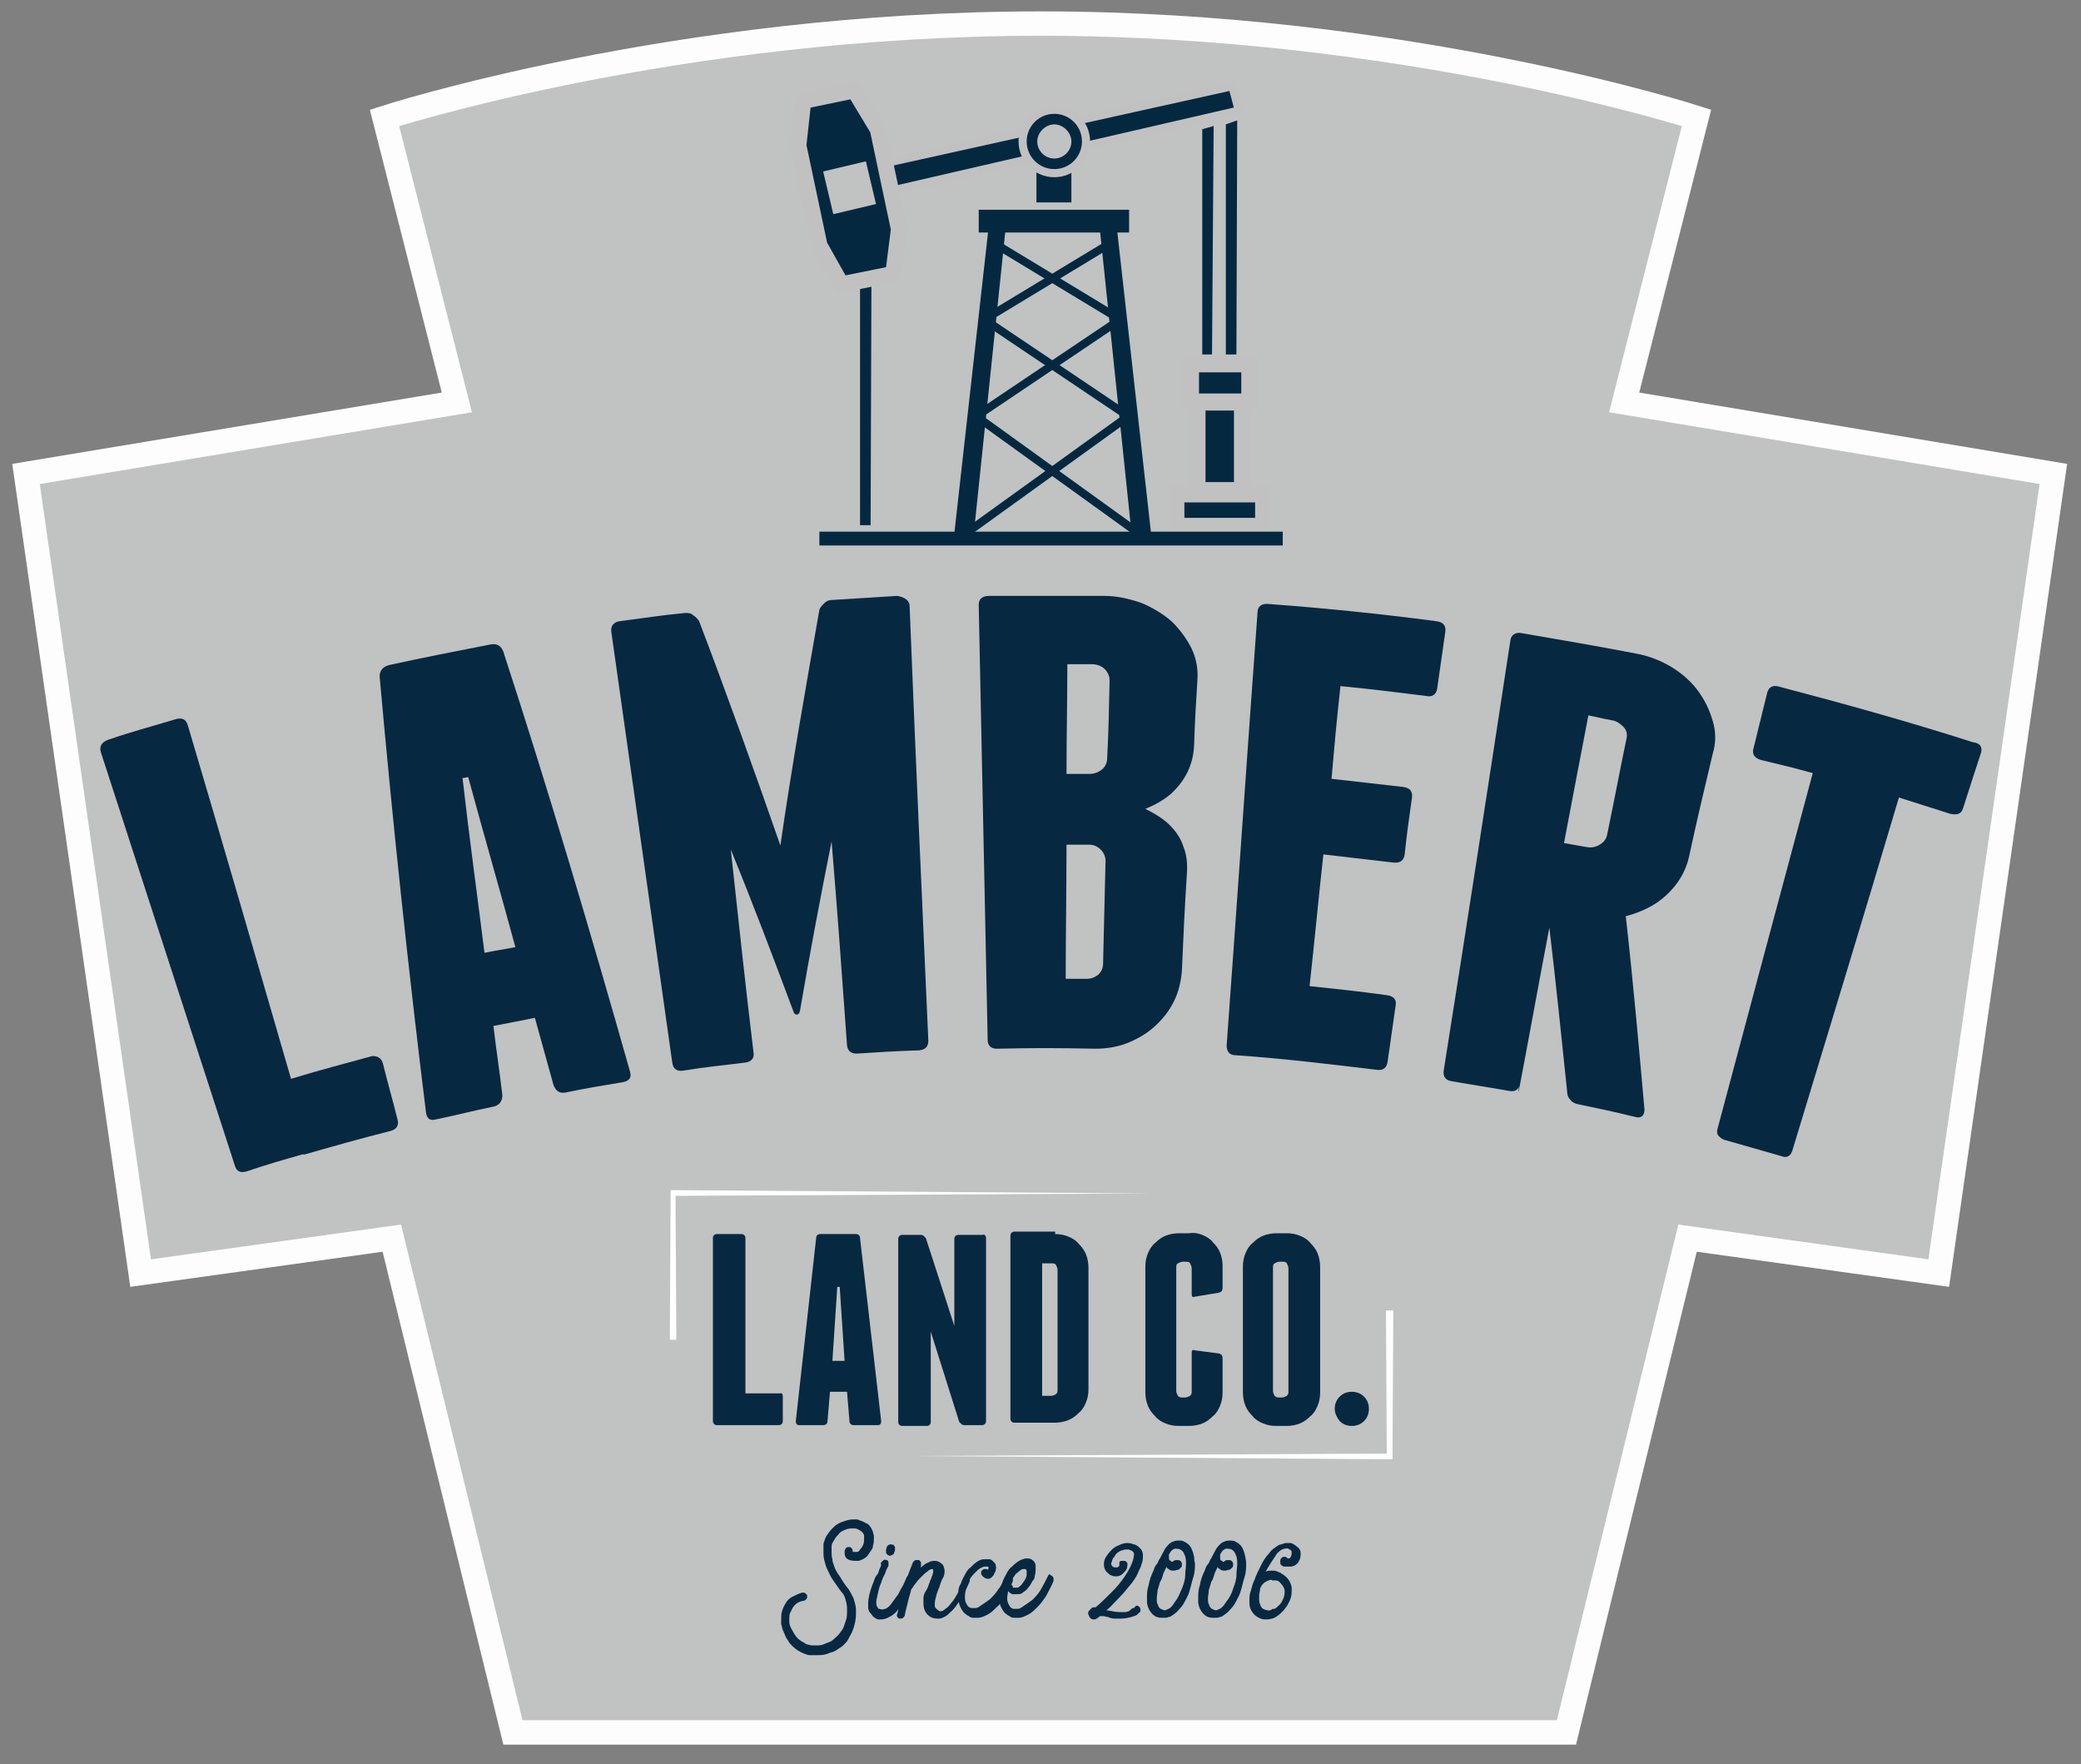 <?xml version="1.0" encoding="utf-8"?>
<!-- Generator: Adobe Illustrator 18.1.0, SVG Export Plug-In . SVG Version: 6.00 Build 0)  -->
<svg version="1.1" id="Layer_1" xmlns="http://www.w3.org/2000/svg" xmlns:xlink="http://www.w3.org/1999/xlink" x="0px" y="0px"
	 viewBox="0 20 256 217" enable-background="new 0 20 256 217" xml:space="preserve">
<rect x="0" y="20" width="256" height="217" fill="#808080" stroke="none"/>
<path fill="#C1C2C2" stroke="#FDFDFE" stroke-width="3" stroke-miterlimit="10" d="M199.8,69.5l8.9-35c0,0-35.8-11.6-80.7-11.6
	S47.3,34.5,47.3,34.5l8.9,35l-53,8.8l14.1,98.3l30.9-4.3l14.9,60.8h129.6l14.9-60.8l30.9,4.3l14.1-98.3L199.8,69.5z"/>
<path fill="#072841" d="M47.1,150.8c0.7,2.8,1.1,4.1,1.8,6.9c0.2,0.7-0.1,1.2-0.8,1.4c-4.3,1.1-6.4,1.7-10.6,2.9c0,0-0.1,0-0.2,0
	c0,0,0,0-0.1,0c-2.8,0.8-4.2,1.2-6.9,2.1c-0.7,0.2-1.2,0-1.4-0.7c-5.5-17-11-33.9-16.5-50.9c-0.2-0.7,0.1-1.2,0.9-1.5
	c3.2-1.1,4.9-1.5,8.2-2.5c0.9-0.3,1.4,0,1.6,0.7c4.3,14.5,8.5,29,12.7,43.5c4-1.2,6-1.7,10-2.8C46.4,149.9,46.9,150.1,47.1,150.8"/>
<path fill="#072841" d="M77.5,151.8c0.2,0.7,0,1.1-0.8,1.3c-2.9,0.5-4.3,0.7-7.2,1.3c-0.7,0.1-1.1-0.2-1.4-0.9
	c-0.9-3.3-1.4-5-2.3-8.3c-2,0.4-3,0.6-5.1,1c0.4,3.4,0.7,5.1,1.1,8.5c0,0.7-0.3,1.2-1,1.4c-2.9,0.6-4.3,1-7.2,1.6
	c-0.7,0.2-1.1-0.1-1.2-0.9c-2.2-17.8-4.1-35.7-5.7-53.6c0-0.7,0.4-1.2,1.2-1.4c4.1-0.9,8.2-1.7,12.3-2.5c0.9-0.2,1.4,0.1,1.7,0.8
	C67.5,117.3,72.6,134.5,77.5,151.8 M63.4,136.5c-1.9-7-3.9-13.9-5.8-20.9c-0.3,0-0.4,0.1-0.7,0.1c0.8,7.1,1.8,14.3,2.7,21.5
	C61.1,136.9,61.9,136.8,63.4,136.5"/>
<path fill="#072841" d="M111.9,94.6c0.7,17.8,1.5,35.6,2.3,53.4c0,0.7-0.3,1.1-1.1,1.2c-3.1,0.1-4.6,0.2-7.7,0.4
	c-0.7,0-1.1-0.3-1.2-1c-0.6-8.4-1.2-16.7-1.9-25.1c-1.4,7-2.7,13.9-3.9,20.9c-0.1,0.3-0.2,0.4-0.4,0.4c-0.2,0-0.3-0.1-0.4-0.4
	c-2.5-6.7-5-13.3-7.7-19.9c0.9,8.3,1.8,16.7,2.8,25c0.1,0.7-0.3,1.1-1,1.2c-3.1,0.4-4.6,0.5-7.7,1c-0.7,0.1-1.2-0.2-1.3-1
	c-2.5-17.7-5-35.3-7.5-53c-0.1-0.7,0.3-1.2,1.1-1.3c3.2-0.4,4.8-0.7,8-1c0.4,0,0.7,0,1,0.3c0.3,0.2,0.5,0.4,0.7,0.7
	c3.5,9.2,6.8,18.4,10,27.6c1.4-9.7,3.1-19.3,4.8-29c0.1-0.3,0.3-0.5,0.6-0.8s0.6-0.4,1-0.4c3.2-0.2,4.8-0.3,8-0.5
	C111.4,93.5,111.9,93.9,111.9,94.6"/>
<path fill="#072841" d="M143.9,121.5c0.8,0.8,1.4,1.7,1.7,2.7c0.4,1,0.5,2.1,0.4,3.4c-0.3,4.7-0.4,7.1-0.6,11.7
	c-0.1,1.4-0.4,2.7-1,3.9s-1.4,2.2-2.4,3.1c-1,0.9-2.1,1.5-3.3,2c-1.3,0.5-2.6,0.7-4,0.7c-4.8-0.1-7.3-0.1-12.1,0
	c-0.7,0-1.1-0.4-1.1-1.1l-1.1-53.5c0-0.7,0.4-1.1,1.3-1.1c4.7,0,9.5,0,14.2,0c1.6,0,3.2,0.4,4.6,0.9c1.4,0.6,2.7,1.4,3.7,2.3
	c1,1,1.8,2.1,2.4,3.3c0.6,1.3,0.8,2.6,0.7,3.9c-0.2,3.2-0.3,4.8-0.4,7.9c-0.1,2.5-1.1,4.4-2.8,6c-0.9,0.8-2,1.4-3.2,1.9
	C142.1,120.1,143.1,120.7,143.9,121.5 M136.5,103.7c0-0.5-0.2-1-0.6-1.4c-0.4-0.4-1-0.6-1.6-0.6c-1.2,0-1.8,0-3,0
	c0,4.5-0.1,9-0.1,13.5c1.1,0,1.7,0,2.8,0c0.6,0,1.1-0.2,1.5-0.5s0.7-0.8,0.7-1.4C136.4,109.5,136.4,107.6,136.5,103.7 M136,125.9
	c0-0.5-0.2-1-0.6-1.4c-0.4-0.4-0.9-0.6-1.4-0.6c-1.1,0-1.7,0-2.8,0c0,5.5-0.1,11-0.1,16.5c1.1,0,1.6,0,2.6,0c0.6,0,1-0.2,1.4-0.5
	c0.4-0.4,0.6-0.8,0.6-1.4C135.8,134.4,135.9,130.1,136,125.9"/>
<path fill="#072841" d="M171.7,143.6c-0.4,2.8-0.6,4.2-1,7c-0.1,0.7-0.5,1.1-1.3,1c-5.8-0.7-11.6-1.4-17.4-1.8
	c-0.7,0-1.1-0.4-1.1-1.2c1.3-17.8,2.5-35.6,3.8-53.3c0-0.7,0.5-1.1,1.4-1c6.8,0.5,13.7,1.2,20.5,2.1c0.9,0.1,1.3,0.5,1.2,1.3
	c-0.4,2.8-0.6,4.2-1,7c-0.1,0.7-0.6,1.1-1.4,0.9c-4.2-0.5-6.3-0.8-10.5-1.2c-0.5,4.6-0.7,6.8-1.1,11.4c3.5,0.4,5.3,0.6,8.8,1
	c0.8,0.1,1.2,0.5,1.1,1.3c-0.4,2.8-0.6,4.2-0.9,7c-0.1,0.7-0.5,1.1-1.4,1c-3.4-0.4-5.1-0.6-8.6-1c-0.6,5.4-1.1,10.8-1.7,16.2
	c3.8,0.4,5.7,0.6,9.4,1.1C171.4,142.5,171.8,142.9,171.7,143.6"/>
<path fill="#072841" d="M202.3,156.5c0,0.7-0.4,1.1-1.1,0.9c-2.9-0.7-4.3-1-7.2-1.6c-0.3-0.1-0.6-0.2-0.8-0.5
	c-0.3-0.3-0.4-0.6-0.4-0.9c-0.7-6.8-1.4-13.5-2.2-20.3c-1.3,6.8-2.5,13.5-3.8,20.3c0-0.3,0-0.5,0.1-0.8c-0.2,0.5-0.6,0.7-1.2,0.6
	c-2.8-0.5-4.3-0.7-7.1-1.2c-0.7-0.1-1.1-0.5-1-1.3c2.8-17.6,5.5-35.2,8.2-52.9c0.1-0.7,0.6-1.1,1.5-0.9c4.7,0.8,9.3,1.6,14,2.5
	c1.6,0.3,3.1,0.9,4.4,1.7c1.3,0.8,2.4,1.8,3.2,2.9s1.4,2.3,1.8,3.7c0.4,1.3,0.4,2.7,0,4c-1,4.2-2,8.4-2.9,12.6
	c-0.4,1.9-1.4,3.5-2.8,4.8c-1.4,1.3-3.1,2.1-5,2.6C200.9,140.7,201.6,148.6,202.3,156.5 M192.4,123.7c1.1,0.2,1.7,0.3,2.8,0.5
	c0.6,0.1,1.1,0,1.6-0.3s0.8-0.7,0.9-1.2c1-4.8,1.4-7.1,2.4-11.9c0.1-0.5,0-1-0.4-1.4s-0.8-0.7-1.4-0.8c-1.2-0.2-1.8-0.4-2.9-0.6
	C194.4,113.2,193.4,118.4,192.4,123.7"/>
<path fill="#072841" d="M243.7,112.6c-0.9,2.7-1.3,4-2.2,6.8c-0.2,0.7-0.7,0.9-1.6,0.7c-2.5-0.8-3.8-1.2-6.3-2
	c-4.3,14.5-8.7,28.9-13.1,43.4c-0.2,0.7-0.7,1-1.4,0.7c-2.8-0.8-4.2-1.2-7-2c-0.3-0.1-0.5-0.3-0.7-0.5s-0.2-0.6-0.1-0.9
	c3.9-14.6,7.8-29.2,11.7-43.7c-2.5-0.7-3.8-1-6.3-1.6c-0.8-0.2-1.2-0.7-1-1.4c0.7-2.8,1-4.1,1.7-6.9c0.2-0.7,0.7-1,1.6-0.7
	c8,2.1,15.9,4.3,23.7,6.8C243.6,111.4,243.9,111.9,243.7,112.6"/>
<path fill="#072841" d="M103.9,210.8c0-0.1,0.1-0.3,0.2-0.4s0.2-0.1,0.4-0.1s0.2,0.1,0.3,0.2c0.1,0.1,0.1,0.2,0.1,0.4l0,0
	c0,0,0,0,0.1,0s0.2,0,0.4,0c0.2,0,0.3-0.1,0.4-0.3c0.2-0.2,0.3-0.4,0.4-0.6c0.1-0.3,0.1-0.5,0.1-0.7c0-0.1,0-0.3,0-0.4
	c0-0.2-0.2-0.4-0.3-0.5c-0.1-0.1-0.3-0.2-0.5-0.3s-0.4-0.1-0.6-0.1c-0.5,0-0.9,0.1-1.4,0.4c-0.2,0.1-0.3,0.3-0.4,0.4
	c-0.1,0.1-0.3,0.3-0.4,0.5s-0.2,0.3-0.3,0.5c-0.1,0.2-0.1,0.3-0.1,0.4s0,0.2,0,0.4c0,0.1,0,0.2,0,0.4s0,0.5,0.1,0.8
	c0,0.3,0.1,0.5,0.2,0.8c0.1,0.4,0.4,0.9,0.7,1.3c0.3,0.5,0.6,1,1.1,1.6l0,0c0.2,0.3,0.4,0.7,0.6,1.1c0.1,0.4,0.3,0.9,0.3,1.4
	c0,0.1,0,0.2,0,0.2c0,0.1,0,0.2,0,0.3c0,0.8-0.2,1.6-0.5,2.3c-0.2,0.4-0.4,0.7-0.6,1.1c-0.3,0.3-0.5,0.6-0.9,0.8
	c-0.4,0.3-0.7,0.5-1.2,0.6c-0.4,0.2-0.9,0.3-1.4,0.3c0,0-0.1,0-0.2,0s-0.1,0-0.2,0c-0.2,0-0.5,0-0.7,0s-0.4-0.1-0.7-0.2
	c-0.5-0.2-1-0.5-1.4-0.9c-0.2-0.2-0.4-0.4-0.5-0.6s-0.3-0.4-0.4-0.7c-0.1-0.2-0.2-0.5-0.3-0.7s-0.1-0.5-0.2-0.7l0,0
	c0-0.2,0-0.4,0-0.6c0-0.3,0-0.7,0.1-1s0.2-0.6,0.4-0.9c0.2-0.4,0.5-0.7,0.9-0.9s0.8-0.4,1.2-0.5c0.1,0,0.3,0,0.4,0.1
	s0.2,0.2,0.2,0.3s0,0.3-0.1,0.4c-0.1,0.1-0.2,0.2-0.3,0.2c-0.7,0.1-1.1,0.4-1.4,0.9c-0.1,0.2-0.2,0.4-0.3,0.6s-0.1,0.4-0.1,0.7v0.2
	c0,0.1,0,0.1,0,0.2c0,0.4,0.2,0.8,0.4,1.1c0.2,0.4,0.4,0.7,0.7,1c0.1,0.1,0.3,0.2,0.4,0.3c0.2,0.1,0.4,0.2,0.5,0.3
	c0.2,0.1,0.4,0.1,0.7,0.2c0.2,0,0.5,0,0.8,0c0.4,0,0.7-0.1,1.1-0.3c0.4-0.1,0.7-0.3,0.9-0.5s0.5-0.4,0.7-0.7s0.4-0.5,0.5-0.8
	s0.2-0.6,0.3-0.9c0.1-0.3,0.1-0.7,0.1-1V218c0,0,0-0.1,0-0.2c0-0.4-0.1-0.7-0.2-1.1s-0.3-0.7-0.5-0.9l0,0c-0.4-0.5-0.7-1-1-1.4
	s-0.5-0.9-0.7-1.3s-0.3-0.8-0.4-1.2s-0.1-0.7-0.1-1.1c0-0.1,0-0.3,0-0.4c0-0.2,0-0.3,0-0.4c0-0.2,0.1-0.4,0.2-0.7s0.2-0.4,0.4-0.7
	s0.3-0.4,0.5-0.6c0.2-0.2,0.4-0.4,0.6-0.5c0.3-0.2,0.6-0.3,0.9-0.4c0.3-0.1,0.7-0.2,1-0.2c0.1,0,0.3,0,0.4,0s0.3,0,0.4,0.1l0,0
	c0.4,0.1,0.7,0.3,1.1,0.5c0.3,0.3,0.5,0.6,0.6,1l0,0c0,0.1,0.1,0.3,0.1,0.4c0,0.1,0,0.2,0,0.4c0,0.3,0,0.5-0.1,0.8
	c0,0.2-0.1,0.5-0.3,0.7c-0.1,0.2-0.3,0.4-0.4,0.6c-0.3,0.3-0.7,0.5-1.1,0.6c-0.4,0-0.7,0-1.1-0.1c-0.2-0.1-0.4-0.2-0.5-0.4
	S103.9,211,103.9,210.8"/>
<path fill="#072841" d="M108.4,212.2c0.1-0.1,0.2-0.2,0.3-0.3s0.3,0,0.4,0s0.2,0.2,0.2,0.3s0,0.3,0,0.4c-0.1,0.2-0.3,0.5-0.4,0.9
	c-0.2,0.4-0.4,0.8-0.5,1.2c-0.2,0.4-0.3,0.8-0.4,1.3c-0.1,0.4-0.2,0.8-0.2,1.1c0,0.2,0,0.4,0.1,0.5c0,0.1,0.1,0.1,0.1,0.2
	s0.1,0.1,0.2,0.1l0,0c0.2,0.1,0.4,0.1,0.7,0c0.3-0.1,0.6-0.4,0.8-0.7c0.3-0.4,0.5-0.7,0.8-1.1c0.2-0.4,0.4-0.8,0.6-1.1
	c0.2-0.4,0.3-0.7,0.4-0.9c0-0.1,0.1-0.2,0.3-0.3s0.3,0,0.4,0s0.2,0.1,0.3,0.3c0,0.1,0,0.3,0,0.4c0,0,0,0.1-0.1,0.2
	c0,0.1-0.1,0.3-0.2,0.4c-0.1,0.2-0.2,0.4-0.3,0.6c-0.1,0.2-0.2,0.4-0.4,0.7c-0.4,0.7-0.7,1.2-1.1,1.7s-0.8,0.7-1.2,0.9l0,0
	c-0.2,0.1-0.5,0.2-0.8,0.2c-0.1,0-0.2,0-0.3,0c-0.1,0-0.2,0-0.3-0.1c-0.2-0.1-0.4-0.2-0.5-0.4c-0.1-0.1-0.3-0.4-0.4-0.5
	c0-0.1-0.1-0.3-0.1-0.4s0-0.3,0-0.5c0-0.7,0.2-1.6,0.7-2.8c0.1-0.3,0.2-0.6,0.4-0.8s0.2-0.5,0.3-0.7s0.2-0.4,0.2-0.5
	C108.3,212.3,108.4,212.2,108.4,212.2L108.4,212.2 M109.3,211.3c-0.1,0-0.2-0.1-0.3-0.3c0-0.1,0-0.3,0-0.4l0.1-0.3
	c0-0.1,0.1-0.2,0.3-0.3s0.3,0,0.4,0s0.2,0.1,0.3,0.3c0,0.1,0,0.3,0,0.4c0,0.1-0.1,0.2-0.1,0.3s-0.1,0.2-0.3,0.3
	C109.5,211.4,109.4,211.4,109.3,211.3"/>
<path fill="#072841" d="M119,213.8c0.1,0,0.2,0.1,0.3,0.3c0,0.1,0,0.3,0,0.4c-0.3,0.7-0.6,1.3-0.9,1.8s-0.6,1-0.9,1.4s-0.7,0.7-1,1
	c-0.3,0.2-0.7,0.4-1,0.4s-0.5,0-0.8-0.1s-0.5-0.3-0.7-0.5c-0.3-0.4-0.4-0.8-0.4-1.3c0-0.1,0-0.2,0-0.3s0-0.2,0-0.3
	c0-0.3,0.1-0.6,0.3-0.9s0.3-0.6,0.4-0.9c0.1-0.2,0.1-0.4,0.2-0.5c0.1-0.2,0.1-0.4,0.2-0.5c0-0.2,0.1-0.3,0.1-0.4s0-0.2,0-0.3
	s-0.1-0.1-0.1-0.1c-0.2,0-0.4,0.1-0.6,0.3c-0.3,0.2-0.5,0.4-0.7,0.6c-0.3,0.3-0.5,0.5-0.7,0.8c-0.3,0.3-0.4,0.6-0.6,0.8
	c-0.1,0.5-0.3,1-0.4,1.5s-0.3,1.1-0.4,1.7c0,0.1-0.1,0.2-0.2,0.3s-0.2,0.1-0.4,0.1c-0.1,0-0.3-0.1-0.3-0.2c-0.1-0.1-0.1-0.3,0-0.4
	l0,0c0.2-1.1,0.5-2.1,0.8-3.2c0.3-1.1,0.7-2.1,1.1-3.1c0-0.1,0.2-0.2,0.3-0.3c0.1,0,0.3,0,0.4,0s0.2,0.1,0.3,0.3c0,0.1,0,0.3,0,0.4
	s0,0.2-0.1,0.3c0.4-0.4,0.7-0.6,1-0.7c0.3-0.2,0.6-0.2,0.8-0.2c0.4,0,0.7,0.2,1,0.5c0.1,0.2,0.2,0.5,0.2,0.7s0,0.6-0.2,0.9
	s-0.3,0.7-0.4,1s-0.3,0.7-0.4,1.1c-0.1,0.4-0.2,0.7-0.2,1c0,0.1,0,0.3,0,0.4c0,0.1,0.1,0.2,0.2,0.3c0.2,0.2,0.4,0.3,0.5,0.3
	c0.2,0,0.4-0.1,0.6-0.3c0.2-0.1,0.5-0.4,0.7-0.7c0.3-0.3,0.5-0.7,0.8-1.2s0.6-1.1,0.8-1.8c0-0.1,0.1-0.2,0.3-0.3
	C118.7,213.7,118.8,213.7,119,213.8"/>
<path fill="#072841" d="M123.6,214.1c0-0.1,0.1-0.2,0.3-0.3c0.1,0,0.3,0,0.4,0s0.2,0.1,0.3,0.3c0,0.1,0,0.3,0,0.4
	c-0.3,0.7-0.6,1.2-0.9,1.8c-0.4,0.6-0.7,1.1-1.1,1.4c-0.4,0.4-0.7,0.7-1.1,0.9s-0.8,0.4-1.2,0.4c-0.1,0-0.3,0-0.4,0
	c-0.3,0-0.5,0-0.7-0.2c-0.3-0.1-0.4-0.3-0.6-0.4c-0.4-0.5-0.7-1.1-0.7-1.8c0-0.3,0-0.6,0-0.9s0.1-0.6,0.3-0.9
	c0.1-0.4,0.3-0.7,0.5-1.1s0.4-0.7,0.7-0.9c0.3-0.3,0.5-0.5,0.8-0.7s0.6-0.3,0.8-0.3c0.3,0,0.5,0,0.7,0s0.3,0.1,0.4,0.2
	s0.2,0.2,0.3,0.3s0.1,0.2,0.1,0.3s0.1,0.3,0,0.4c0,0.1,0,0.3-0.1,0.4s-0.1,0.3-0.2,0.4c-0.1,0.1-0.2,0.2-0.3,0.3
	c-0.1,0-0.1,0.1-0.2,0.1s-0.2,0-0.2,0c-0.2,0-0.4-0.1-0.6-0.3c-0.1-0.1-0.2-0.2-0.2-0.4s0-0.3,0.2-0.4c0.1-0.1,0.2-0.1,0.3-0.1
	c0.1,0,0.2,0,0.3,0.1c0,0,0-0.1,0.1-0.1c0,0,0-0.1,0-0.2s0-0.1-0.2-0.1c-0.1,0-0.2,0-0.3,0c-0.1,0-0.3,0.1-0.5,0.2s-0.4,0.3-0.6,0.5
	s-0.4,0.4-0.6,0.7s-0.3,0.6-0.4,0.9c-0.2,0.5-0.3,1-0.3,1.4c0,0.2,0,0.4,0.1,0.7c0.1,0.2,0.2,0.4,0.3,0.5c0.1,0.1,0.3,0.2,0.4,0.2
	c0.2,0,0.4,0,0.5,0c0.3,0,0.5-0.2,0.8-0.4s0.6-0.4,1-0.7c0.3-0.3,0.7-0.7,1-1.2C123,215.3,123.3,214.8,123.6,214.1"/>
<path fill="#072841" d="M129.3,213.8c0.1,0,0.2,0.1,0.3,0.3c0,0.1,0,0.3,0,0.4c-0.3,0.7-0.6,1.2-0.9,1.8c-0.4,0.6-0.7,1-1.1,1.4
	s-0.7,0.7-1.1,0.9s-0.8,0.4-1.2,0.4c-0.1,0-0.3,0-0.4,0c-0.3,0-0.5,0-0.7-0.2c-0.3-0.1-0.4-0.3-0.6-0.4c-0.4-0.5-0.7-1.1-0.7-1.8
	c0-0.3,0-0.6,0.1-0.9c0-0.3,0.2-0.6,0.3-1c0.1-0.4,0.3-0.7,0.5-1.1s0.4-0.7,0.7-0.9c0.6-0.6,1.1-0.9,1.7-1c0.3,0,0.6,0,0.8,0.2
	c0.2,0.1,0.4,0.4,0.4,0.7c0,0.1,0,0.1,0,0.2c0,0,0,0.1,0,0.3s0,0.4-0.1,0.7c0,0.3-0.1,0.5-0.3,0.7c-0.2,0.4-0.4,0.7-0.6,0.9
	c-0.2,0.3-0.5,0.4-0.7,0.6l0,0c-0.2,0.1-0.4,0.1-0.7,0.1c-0.1,0-0.3,0-0.4,0s-0.3-0.1-0.4-0.2c-0.1-0.1-0.1-0.1-0.2-0.2
	c0,0.3-0.1,0.6-0.1,0.9c0,0.5,0.2,0.8,0.4,1.1c0.1,0.1,0.3,0.2,0.4,0.2c0.2,0,0.4,0,0.5,0c0.3,0,0.5-0.2,0.8-0.4s0.6-0.4,1-0.7
	c0.3-0.3,0.7-0.7,1-1.2c0.3-0.5,0.6-1.1,0.9-1.7c0-0.1,0.1-0.2,0.3-0.3C129.1,213.7,129.2,213.7,129.3,213.8 M126,213
	c-0.1,0-0.3,0-0.4,0.1s-0.3,0.2-0.5,0.4c-0.2,0.1-0.3,0.4-0.5,0.6s-0.3,0.4-0.4,0.7c0.1,0,0.2,0.1,0.3,0.2c0.1,0.1,0.1,0.2,0.1,0.3
	c0,0,0.1,0,0.3,0c0.1,0,0.2,0,0.3,0c0.2-0.1,0.3-0.2,0.5-0.4c0.1-0.2,0.3-0.4,0.4-0.6c0.1-0.2,0.2-0.4,0.2-0.6c0-0.2,0-0.4,0-0.5
	C126.2,213,126.2,213,126,213"/>
<path fill="#072841" d="M140.1,217.6c0.1,0.1,0.2,0.2,0.2,0.4s0,0.3-0.2,0.4c0,0-0.1,0.1-0.2,0.2c-0.1,0.1-0.4,0.2-0.7,0.3
	c-0.4,0.1-0.8,0.2-1.3,0.2c-0.3,0-0.5,0-0.8,0s-0.6-0.1-0.8-0.2c-0.2,0-0.4-0.1-0.6-0.1c-0.1,0-0.3,0-0.4,0
	c-0.1,0.1-0.2,0.2-0.4,0.3c-0.1,0.1-0.2,0.1-0.4,0.1s-0.3-0.1-0.4-0.2c-0.1-0.1-0.1-0.2-0.2-0.4s0-0.4,0.1-0.5s0.2-0.2,0.3-0.3
	s0.3-0.1,0.5-0.1c0.7-0.6,1.4-1.3,2-1.9c0.6-0.6,1.1-1.2,1.5-1.8s0.7-1.1,0.9-1.6s0.3-0.9,0.3-1.2c0-0.1,0-0.2-0.1-0.3
	s-0.2-0.2-0.3-0.2s-0.1,0-0.2-0.1c-0.1,0-0.2,0-0.3,0c-0.2,0-0.3,0-0.5,0.1c-0.2,0-0.3,0.1-0.5,0.2c-0.1,0.1-0.3,0.2-0.4,0.4
	s-0.2,0.3-0.3,0.4l0,0c0,0.1-0.1,0.2-0.1,0.3s-0.1,0.2-0.1,0.3s0,0.3,0.2,0.4l0,0c0.1,0.1,0.2,0.1,0.3,0.1s0.1,0,0.2,0l0,0
	c0.1,0,0.1,0,0.2-0.1s0.1-0.1,0.1-0.1c0-0.1,0-0.2,0-0.4c0-0.1,0.1-0.2,0.3-0.2c0.1,0,0.3,0,0.4,0c0.1,0,0.2,0.2,0.3,0.3
	c0,0.2,0,0.4-0.1,0.7c-0.1,0.2-0.3,0.4-0.5,0.6l0,0c-0.2,0.2-0.5,0.3-0.8,0.3c-0.2,0-0.4,0-0.5-0.1c-0.2,0-0.3-0.1-0.5-0.3
	c-0.4-0.3-0.5-0.7-0.5-1.1c0-0.4,0.1-0.7,0.4-1.1c0.2-0.3,0.4-0.5,0.6-0.7s0.5-0.4,0.8-0.5l0,0c0.4-0.2,0.7-0.3,1.1-0.3
	c0.3,0,0.6,0.1,0.9,0.2l0,0c0.3,0.1,0.5,0.3,0.7,0.5s0.3,0.5,0.3,0.8s0,0.6-0.1,0.9c-0.1,0.3-0.2,0.7-0.4,1c-0.1,0.3-0.3,0.7-0.5,1
	s-0.4,0.6-0.6,0.8c-0.4,0.5-0.8,1-1.3,1.5s-1,1.1-1.6,1.6c0.1,0,0.1,0,0.2,0c0.6,0.1,1,0.2,1.4,0.2c0.3,0,0.5,0,0.7,0
	s0.4-0.1,0.4-0.1c0.1,0,0.2-0.1,0.3-0.2l0,0c0.1-0.1,0.2-0.2,0.4-0.2C139.8,217.4,139.9,217.5,140.1,217.6"/>
<path fill="#072841" d="M147,212.3c0,0.5,0,1.1-0.2,1.7s-0.3,1.2-0.5,1.8c-0.1,0.4-0.3,0.7-0.5,1.1c-0.2,0.4-0.4,0.7-0.6,0.9
	s-0.4,0.5-0.7,0.7s-0.5,0.4-0.7,0.4c-0.1,0-0.2,0.1-0.4,0.1c-0.1,0-0.3,0-0.4,0c-0.2,0-0.4,0-0.7-0.1c-0.5-0.2-0.9-0.7-1.1-1.3l0,0
	c0-0.1-0.1-0.3-0.1-0.5s0-0.4,0-0.6c0-0.4,0-0.9,0.2-1.5c0.1-0.6,0.3-1.2,0.6-1.8c0.1-0.3,0.2-0.6,0.4-0.8s0.2-0.5,0.4-0.7
	c0.1-0.2,0.2-0.4,0.3-0.6c0.1-0.1,0.1-0.3,0.2-0.3c0,0,0,0,0-0.1c0.1-0.1,0.1-0.2,0.2-0.3c0.3-0.4,0.6-0.7,1-0.8
	c0.2-0.1,0.4-0.1,0.6-0.1c0.3,0,0.5,0,0.8,0.2c0.4,0.2,0.7,0.5,0.9,1.1c0.1,0.2,0.1,0.4,0.2,0.7C146.9,211.7,146.9,211.9,147,212.3
	 M145.4,215.4c0.2-0.5,0.4-1.1,0.4-1.6s0.1-1,0.1-1.4s0-0.8-0.2-1.2c-0.1-0.3-0.3-0.5-0.5-0.6s-0.4-0.1-0.7-0.1l0,0
	c-0.2,0.1-0.4,0.2-0.5,0.4l0,0c-0.1,0.1-0.1,0.2-0.2,0.3c0,0.1,0,0.2,0,0.4s0,0.3,0.2,0.4l0,0c0,0,0.1,0,0.1,0.1h0.1
	c0,0,0.1,0,0.2-0.1c0.1-0.1,0.2-0.1,0.4-0.1s0.3,0,0.4,0.1c0.1,0.1,0.2,0.2,0.2,0.4s0,0.3-0.1,0.4c-0.1,0.1-0.3,0.3-0.4,0.3
	c-0.2,0-0.3,0.1-0.5,0.1s-0.4,0-0.5-0.1c-0.2-0.1-0.3-0.2-0.4-0.3l0,0c0,0,0,0,0-0.1c-0.1,0.3-0.3,0.6-0.4,0.9
	c-0.1,0.4-0.2,0.7-0.4,1c-0.1,0.4-0.2,0.7-0.3,1c0,0.4-0.1,0.7-0.1,1s0,0.6,0.1,0.7c0.1,0.4,0.3,0.6,0.6,0.7c0.2,0.1,0.4,0.1,0.5,0
	c0.4-0.1,0.7-0.4,1-0.9C144.9,216.6,145.1,216.1,145.4,215.4"/>
<path fill="#072841" d="M153.3,212.3c0,0.5,0,1.1-0.2,1.7s-0.3,1.2-0.5,1.8c-0.1,0.4-0.3,0.7-0.5,1.1s-0.4,0.7-0.6,0.9
	s-0.4,0.5-0.7,0.7s-0.5,0.4-0.7,0.4c-0.1,0-0.2,0.1-0.4,0.1c-0.1,0-0.3,0-0.4,0c-0.2,0-0.4,0-0.7-0.1c-0.5-0.2-0.9-0.7-1.1-1.3l0,0
	c0-0.1-0.1-0.3-0.1-0.5s0-0.4,0-0.6c0-0.4,0-0.9,0.2-1.5c0.1-0.6,0.3-1.2,0.6-1.8c0.1-0.3,0.2-0.6,0.4-0.8s0.2-0.5,0.4-0.7
	c0.1-0.2,0.2-0.4,0.3-0.6c0.1-0.1,0.1-0.3,0.2-0.3c0,0,0,0,0-0.1c0.1-0.1,0.1-0.2,0.2-0.3c0.3-0.4,0.6-0.7,1-0.8
	c0.2-0.1,0.4-0.1,0.6-0.1c0.3,0,0.5,0,0.8,0.2c0.4,0.2,0.7,0.5,0.9,1.1c0.1,0.2,0.1,0.4,0.2,0.7
	C153.2,211.7,153.3,211.9,153.3,212.3 M151.7,215.4c0.2-0.5,0.4-1.1,0.4-1.6s0.1-1,0.1-1.4s0-0.8-0.2-1.2c-0.1-0.3-0.3-0.5-0.5-0.6
	s-0.4-0.1-0.7-0.1l0,0c-0.2,0.1-0.4,0.2-0.5,0.4l0,0c-0.1,0.1-0.1,0.2-0.2,0.3c0,0.1,0,0.2,0,0.4s0,0.3,0.2,0.4l0,0
	c0,0,0.1,0,0.1,0.1h0.1c0,0,0.1,0,0.2-0.1c0.1-0.1,0.2-0.1,0.4-0.1s0.3,0,0.4,0.1c0.1,0.1,0.2,0.2,0.2,0.4s0,0.3-0.1,0.4
	c-0.1,0.1-0.3,0.3-0.4,0.3c-0.2,0-0.3,0.1-0.5,0.1s-0.4,0-0.5-0.1c-0.2-0.1-0.3-0.2-0.4-0.3l0,0c0,0,0,0,0-0.1
	c-0.1,0.3-0.3,0.6-0.4,0.9c-0.1,0.4-0.2,0.7-0.4,1c-0.1,0.4-0.2,0.7-0.3,1c0,0.4-0.1,0.7-0.1,1s0,0.6,0.1,0.7
	c0.1,0.4,0.3,0.6,0.6,0.7c0.2,0.1,0.4,0.1,0.5,0c0.4-0.1,0.7-0.4,1-0.9C151.2,216.6,151.5,216.1,151.7,215.4"/>
<path fill="#072841" d="M160,211c0,0.4,0,0.7-0.2,1c-0.1,0.3-0.4,0.5-0.6,0.6c-0.1,0-0.2,0.1-0.4,0.1c-0.1,0-0.2,0-0.4,0
	c-0.1,0-0.2,0-0.4,0s-0.2-0.1-0.3-0.1c-0.1-0.1-0.2-0.2-0.2-0.3s0-0.2,0-0.4c0-0.1,0.1-0.2,0.2-0.3c0.1-0.1,0.2-0.1,0.4-0.1
	c0,0,0.1,0,0.2,0.1l0.1,0.1h0.1h0.1c0.2-0.1,0.3-0.4,0.3-0.7c0-0.1,0-0.2-0.1-0.3s-0.2-0.1-0.3-0.2l0,0c-0.2-0.1-0.5,0-0.8,0.1
	c-0.3,0.2-0.6,0.4-0.8,0.8c-0.2,0.3-0.4,0.6-0.6,0.9c-0.2,0.3-0.4,0.7-0.6,1c0.3-0.1,0.5-0.1,0.8-0.1c0.2,0,0.4,0,0.6,0.1
	s0.4,0.1,0.6,0.3c0.7,0.4,1.1,1,1.2,1.7c0,0.1,0,0.3,0,0.5c0,0.4-0.1,0.9-0.4,1.4c-0.1,0.3-0.4,0.6-0.6,0.9
	c-0.3,0.3-0.5,0.5-0.8,0.7l0,0c-0.4,0.3-0.9,0.4-1.3,0.4c-0.3,0-0.5,0-0.7-0.1c-0.3-0.1-0.6-0.3-0.8-0.5s-0.4-0.5-0.5-0.8
	s-0.1-0.6-0.1-0.9c0-0.4,0-0.8,0.2-1.3c0.1-0.4,0.2-0.8,0.4-1.2c0.2-0.6,0.5-1.2,0.8-1.8s0.6-1.1,1-1.5c0.2-0.3,0.4-0.5,0.7-0.7
	s0.5-0.4,0.7-0.4c0.3-0.1,0.6-0.2,0.8-0.2c0.1,0,0.2,0,0.3,0s0.1,0,0.2,0c0.3,0.1,0.6,0.3,0.8,0.5C159.8,210.4,160,210.7,160,211
	 M156.1,214.4c-0.3,0.1-0.5,0.2-0.7,0.4s-0.4,0.5-0.4,0.8l0,0c0,0.2-0.1,0.4-0.1,0.6c0,0.2,0,0.4,0,0.5c0,0.2,0,0.4,0.1,0.6
	c0.1,0.4,0.3,0.6,0.6,0.7c0.1,0,0.3,0.1,0.4,0.1s0.3,0,0.4-0.1s0.2-0.1,0.4-0.1c0.2-0.1,0.4-0.3,0.6-0.5c0.2-0.2,0.3-0.4,0.4-0.6
	c0.2-0.4,0.3-0.9,0.2-1.3c-0.1-0.4-0.4-0.7-0.7-1c-0.1,0-0.2-0.1-0.4-0.1c-0.1,0-0.3,0-0.4,0C156.4,214.3,156.3,214.3,156.1,214.4"
	/>
<rect x="127.5" y="40.6" fill="#052841" width="4.3" height="4.3"/>
<rect x="144.7" y="80.8" fill="#052841" width="10.7" height="3.9"/>
<rect x="144.7" y="80.8" fill="none" stroke="#C1C1C1" stroke-width="2" stroke-miterlimit="10" width="10.7" height="3.9"/>
<rect x="147.3" y="69.5" fill="#052841" width="5.5" height="10.8"/>
<rect x="147.3" y="69.5" fill="none" stroke="#C1C1C1" stroke-width="2" stroke-miterlimit="10" width="5.5" height="10.8"/>
<rect x="146.5" y="64.8" fill="#052841" width="7.2" height="4.6"/>
<rect x="146.5" y="64.8" fill="none" stroke="#C1C1C1" stroke-width="2" stroke-miterlimit="10" width="7.2" height="4.6"/>
<polygon fill="#052841" points="149.1,63.6 147.9,63.6 147.9,35.9 149.3,35.5 "/>
<polygon fill="#052841" points="152.1,63.6 150.8,63.6 150.8,35.3 152.2,34.8 "/>
<polygon fill="#052841" points="152.4,33.6 109.9,43.4 109.2,40 151.6,30.6 "/>
<polygon fill="none" stroke="#C1C1C1" stroke-miterlimit="10" points="152.4,33.6 109.9,43.4 109.2,40 151.6,30.6 "/>
<path fill="#052841" d="M133.5,37.4c0,2.1-1.7,3.9-3.9,3.9c-2.1,0-3.9-1.7-3.9-3.9s1.7-3.9,3.9-3.9
	C131.8,33.6,133.5,35.3,133.5,37.4"/>
<circle fill="none" stroke="#C1C1C1" stroke-miterlimit="10" cx="129.7" cy="37.4" r="3.9"/>
<path fill="#C1C2C2" d="M131.8,37.4c0,1.2-1,2.1-2.1,2.1c-1.2,0-2.1-1-2.1-2.1s1-2.1,2.1-2.1C130.8,35.3,131.8,36.3,131.8,37.4"/>
<polygon fill="#052841" points="139.2,85.6 141.6,85.6 137.4,48.1 135.3,48.2 "/>
<polygon fill="#052841" points="119.8,85.6 117.4,85.6 121.6,48.1 123.7,48.2 "/>
<rect x="120.4" y="45.8" fill="#052841" width="18.5" height="2.8"/>
<polygon fill="#052841" points="107.1,84.6 105.8,84.6 105.8,55.5 107.2,54.9 "/>
<line fill="none" stroke="#052841" stroke-miterlimit="10" x1="122.6" y1="50.1" x2="137.8" y2="59.3"/>
<line fill="none" stroke="#052841" stroke-miterlimit="10" x1="137.8" y1="59.3" x2="120.1" y2="71.2"/>
<line fill="none" stroke="#052841" stroke-miterlimit="10" x1="120.1" y1="71.2" x2="139.8" y2="85.4"/>
<line fill="none" stroke="#052841" stroke-miterlimit="10" x1="136.3" y1="50.1" x2="121.1" y2="59.3"/>
<line fill="none" stroke="#052841" stroke-miterlimit="10" x1="121.1" y1="59.3" x2="138.8" y2="71.2"/>
<line fill="none" stroke="#052841" stroke-miterlimit="10" x1="138.8" y1="71.2" x2="119.1" y2="85.4"/>
<polygon fill="#052841" points="105.1,31.1 98.8,32.4 98.2,37.9 100.8,50.2 103.5,55 109.9,53.7 110.6,48.2 108,35.9 "/>
<polygon fill="none" stroke="#C1C1C1" stroke-width="2" stroke-miterlimit="10" points="105.1,31.1 98.8,32.4 98.2,37.9 100.8,50.2 
	103.5,55 109.9,53.7 110.6,48.2 108,35.9 "/>
<rect x="101.8" y="40.4" transform="matrix(-0.973 0.231 -0.231 -0.973 216.149 60.892)" fill="#C1C2C2" width="5.4" height="5.4"/>
<rect x="100.8" y="85.4" fill="#052841" width="57" height="1.7"/>
<rect x="-6.1" y="-45.6" fill="none" width="268.3" height="347.2"/>
<g enable-background="new    ">
	<path fill="#072841" d="M96.3,191.8v3c0,0.3-0.2,0.5-0.5,0.5h-4.5h-0.1l0,0h-3c-0.3,0-0.5-0.2-0.5-0.5v-22.5c0-0.3,0.2-0.5,0.5-0.5
		h3c0.3,0,0.5,0.2,0.5,0.5v19.1h4.2C96.2,191.3,96.3,191.5,96.3,191.8z"/>
	<path fill="#072841" d="M108.4,194.8c0,0.3-0.1,0.5-0.4,0.5h-3c-0.3,0-0.5-0.2-0.5-0.5l-0.3-3.6h-2.1l-0.3,3.6
		c0,0.3-0.2,0.5-0.5,0.5h-3c-0.3,0-0.4-0.2-0.4-0.5l2.5-22.5c0-0.3,0.2-0.5,0.5-0.5h4.4c0.3,0,0.5,0.2,0.5,0.5L108.4,194.8z
		 M103.9,187.4l-0.6-9.1H103l-0.6,9.1H103.9z"/>
	<path fill="#072841" d="M121.3,172.3v22.5c0,0.3-0.2,0.5-0.5,0.5h-2.1c-0.1,0-0.3,0-0.4-0.1s-0.2-0.2-0.3-0.3l-3.5-11.1v11.1
		c0,0.3-0.2,0.5-0.5,0.5h-3c-0.3,0-0.5-0.2-0.5-0.5v-22.5c0-0.3,0.2-0.5,0.5-0.5h2.2c0.1,0,0.3,0,0.4,0.1s0.2,0.2,0.3,0.3l3.5,10.8
		v-10.7c0-0.3,0.2-0.5,0.5-0.5h3C121.1,171.8,121.3,172,121.3,172.3z"/>
	<path fill="#072841" d="M129.8,171.8c0.6,0,1.1,0.1,1.6,0.3s1,0.5,1.3,0.9c0.4,0.4,0.7,0.8,0.9,1.3s0.3,1.1,0.3,1.6v15
		c0,0.6-0.1,1.1-0.3,1.6s-0.5,1-0.9,1.3c-0.4,0.4-0.8,0.7-1.3,0.9s-1.1,0.3-1.6,0.3h-5c-0.3,0-0.5-0.2-0.5-0.5V172
		c0-0.3,0.2-0.5,0.5-0.5h5V171.8z M130.1,176.2c0-0.2-0.1-0.4-0.2-0.6s-0.3-0.2-0.6-0.2h-1.1v16.3h1.1c0.2,0,0.4-0.1,0.6-0.2
		c0.2-0.2,0.2-0.3,0.2-0.6V176.2z"/>
	<path fill="#072841" d="M147.9,171.9c0.5,0.2,1,0.5,1.3,0.9c0.4,0.4,0.7,0.8,0.9,1.3s0.3,1.1,0.3,1.6v2.7c0,0.3-0.1,0.5-0.4,0.6
		l-3,0.5c-0.3,0.1-0.4,0-0.4-0.3V176c0-0.2-0.1-0.4-0.2-0.6s-0.3-0.2-0.6-0.2h-0.3c-0.2,0-0.4,0.1-0.6,0.2s-0.2,0.3-0.2,0.6v15.1
		c0,0.2,0.1,0.4,0.2,0.6c0.2,0.2,0.3,0.2,0.6,0.2h0.3c0.2,0,0.4-0.1,0.6-0.2c0.2-0.2,0.2-0.3,0.2-0.6v-4.7c0-0.3,0.1-0.4,0.4-0.3
		l3,0.4c0.3,0.1,0.4,0.3,0.4,0.6v4.2c0,0.6-0.1,1.1-0.3,1.6s-0.5,1-0.9,1.3c-0.4,0.4-0.8,0.7-1.3,0.9s-1.1,0.3-1.6,0.3H145
		c-0.6,0-1.1-0.1-1.6-0.3s-1-0.5-1.3-0.9c-0.4-0.4-0.7-0.8-0.9-1.3s-0.3-1.1-0.3-1.6v-15.5c0-0.6,0.1-1.1,0.3-1.6s0.5-1,0.9-1.3
		c0.4-0.4,0.8-0.7,1.3-0.9s1.1-0.3,1.6-0.3h1.3C146.9,171.6,147.4,171.7,147.9,171.9z"/>
	<path fill="#072841" d="M162.4,191.3c0,0.6-0.1,1.1-0.3,1.6s-0.5,1-0.9,1.3c-0.4,0.4-0.8,0.7-1.3,0.9s-1.1,0.3-1.6,0.3H157
		c-0.6,0-1.1-0.1-1.6-0.3s-1-0.5-1.3-0.9c-0.4-0.4-0.7-0.8-0.9-1.3s-0.3-1.1-0.3-1.6v-15.5c0-0.6,0.1-1.1,0.3-1.6s0.5-1,0.9-1.3
		c0.4-0.4,0.8-0.7,1.3-0.9s1.1-0.3,1.6-0.3h1.3c0.6,0,1.1,0.1,1.6,0.3s1,0.5,1.3,0.9c0.4,0.4,0.7,0.8,0.9,1.3s0.3,1.1,0.3,1.6
		L162.4,191.3L162.4,191.3z M158.5,176c0-0.2-0.1-0.4-0.2-0.6s-0.3-0.2-0.6-0.2h-0.3c-0.2,0-0.4,0.1-0.6,0.2s-0.2,0.3-0.2,0.6v15.1
		c0,0.2,0.1,0.4,0.2,0.6c0.2,0.2,0.3,0.2,0.6,0.2h0.3c0.2,0,0.4-0.1,0.6-0.2c0.2-0.2,0.2-0.3,0.2-0.6V176z"/>
	<path fill="#072841" d="M164.2,193.3c0-0.6,0.2-1.1,0.6-1.5c0.4-0.4,0.9-0.6,1.5-0.6s1.1,0.2,1.5,0.6c0.4,0.4,0.6,0.9,0.6,1.5
		s-0.2,1.1-0.6,1.5c-0.4,0.4-0.9,0.6-1.5,0.6s-1.1-0.2-1.5-0.6C164.5,194.4,164.2,193.9,164.2,193.3z"/>
</g>
<g>
	<g>
		<g>
			<g>
				<defs>
					<rect id="SVGID_1_" x="-6.1" y="-45.6" width="268.3" height="347.2"/>
				</defs>
				<clipPath id="SVGID_2_">
					<use xlink:href="#SVGID_1_"  overflow="visible"/>
				</clipPath>
				<polygon clip-path="url(#SVGID_2_)" fill="#FFFFFF" points="82.4,184.8 82.5,166.8 82.5,166.4 82.8,166.4 141.6,166.8 
					82.8,167.1 83.1,166.8 83.2,184.8 				"/>
			</g>
		</g>
	</g>
	<g>
		<g>
			<g>
				<defs>
					<rect id="SVGID_3_" x="-6.1" y="-45.6" width="268.3" height="347.2"/>
				</defs>
				<clipPath id="SVGID_4_">
					<use xlink:href="#SVGID_3_"  overflow="visible"/>
				</clipPath>
				<polygon clip-path="url(#SVGID_4_)" fill="#FFFFFF" points="171.4,181.2 171.3,199.1 171.3,199.5 171,199.5 112.2,199.1 
					171,198.8 170.6,199.1 170.5,181.2 				"/>
			</g>
		</g>
	</g>
</g>
</svg>
